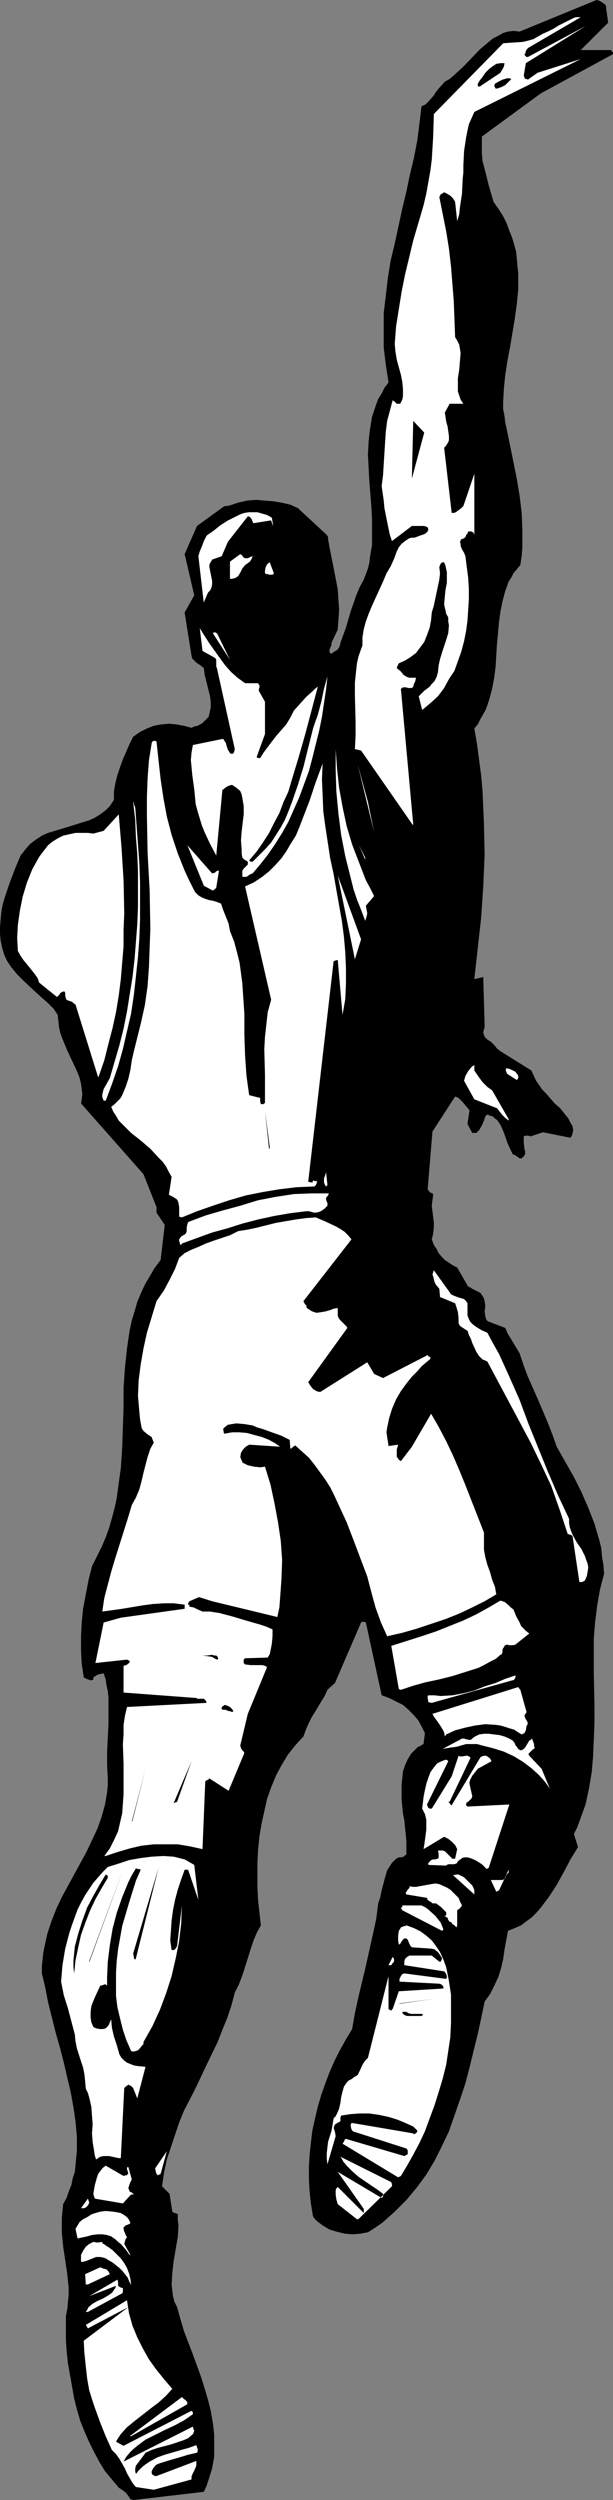 <?xml version="1.0" encoding="UTF-8" standalone="no"?>
<svg
   version="1.0"
   width="38.183mm"
   height="155.668mm"
   id="svg60"
   sodipodi:docname="Player 13.wmf"
   xmlns:inkscape="http://www.inkscape.org/namespaces/inkscape"
   xmlns:sodipodi="http://sodipodi.sourceforge.net/DTD/sodipodi-0.dtd"
   xmlns="http://www.w3.org/2000/svg"
   xmlns:svg="http://www.w3.org/2000/svg">
  <rect width="100%" height="100%" fill="#808080" stroke="none"/>
  <sodipodi:namedview
     id="namedview60"
     pagecolor="#ffffff"
     bordercolor="#000000"
     borderopacity="0.25"
     inkscape:showpageshadow="2"
     inkscape:pageopacity="0.0"
     inkscape:pagecheckerboard="0"
     inkscape:deskcolor="#d1d1d1"
     inkscape:document-units="mm" />
  <defs
     id="defs1">
    <pattern
       id="WMFhbasepattern"
       patternUnits="userSpaceOnUse"
       width="6"
       height="6"
       x="0"
       y="0" />
  </defs>
  <path
     style="fill:#000000;fill-opacity:1;fill-rule:evenodd;stroke:none"
     d="m 31.351,588.353 16.645,-1.939 0.646,-1.454 0.485,-1.454 0.808,-2.585 0.485,-2.747 v -2.747 -2.585 l -0.323,-2.747 -0.485,-2.747 -0.646,-2.585 -0.808,-2.747 -0.808,-2.585 -1.939,-5.333 -2.101,-5.494 -0.808,-2.747 -0.808,-2.909 -0.646,-1.293 -0.323,-1.293 -0.162,-1.293 -0.162,-1.454 0.162,-2.747 0.323,-2.747 0.485,-2.909 0.485,-2.747 0.162,-2.747 -0.162,-1.293 v -1.454 h -0.323 l -0.162,-0.162 v 0 h -0.323 l -0.485,-0.323 -0.646,-4.201 -1.778,-1.778 0.485,-3.232 0.646,-3.07 0.97,-2.909 0.97,-2.909 0.97,-2.909 1.131,-2.747 2.747,-5.333 2.586,-5.494 2.586,-5.332 1.131,-2.909 1.131,-2.747 0.97,-2.909 0.808,-3.07 0.97,-1.939 0.808,-2.101 1.293,-4.04 0.646,-2.101 0.646,-1.939 0.808,-1.939 0.97,-1.778 -0.323,-2.909 -0.323,-2.909 -0.162,-3.07 v -2.909 -3.07 l 0.162,-3.07 0.323,-3.07 0.485,-2.909 0.646,-2.909 0.646,-2.909 0.97,-2.747 1.131,-2.747 1.293,-2.424 1.454,-2.424 1.778,-2.262 1.939,-2.101 0.646,-1.778 0.646,-1.454 0.646,-1.293 0.808,-1.293 1.454,-2.424 0.808,-1.293 0.646,-1.454 1.778,-1.616 6.141,-14.22 0.162,-0.162 h 0.323 0.323 l 0.323,0.162 3.717,17.129 1.778,0.646 1.616,0.808 1.616,0.808 1.293,1.131 1.131,1.131 1.131,1.293 0.808,1.454 0.808,1.616 -0.323,2.585 -0.323,0.162 -0.485,0.323 -0.485,0.162 -0.485,0.485 -1.131,1.131 -0.808,1.293 -0.646,1.454 -0.485,1.454 -0.162,1.616 -0.162,1.454 v 1.778 1.616 l 0.323,3.393 0.323,1.616 0.162,1.616 0.323,3.232 v 1.778 1.454 l -0.323,0.162 -0.323,0.323 -0.485,0.162 H 93.893 l -0.646,0.323 -0.485,0.485 -0.485,0.485 -0.323,0.485 -0.808,1.293 -0.485,1.616 -0.808,3.07 -0.323,1.616 -0.485,1.454 -0.485,3.717 -0.808,3.717 -1.616,7.272 -1.778,7.433 -0.808,3.717 -0.646,3.717 -1.454,2.424 -1.454,2.585 -1.293,2.585 -1.131,2.585 -0.97,2.585 -0.97,2.747 -0.808,2.747 -0.646,2.747 -0.646,2.909 -0.323,2.747 -0.323,2.909 -0.162,2.909 v 2.909 l 0.162,2.909 0.323,2.909 0.485,2.909 0.485,0.646 0.485,0.485 1.293,0.97 1.616,0.97 1.616,0.485 1.939,0.485 1.939,0.162 1.778,-0.162 1.778,-0.323 1.778,-1.131 1.616,-1.131 1.454,-1.293 1.454,-1.293 2.747,-2.747 2.424,-2.909 2.262,-3.07 1.939,-3.232 1.778,-3.555 1.616,-3.393 1.293,-3.717 1.293,-3.717 1.293,-3.878 0.97,-3.717 1.939,-7.918 0.808,-3.717 0.808,-3.878 1.293,-1.778 0.97,-1.939 0.97,-2.101 0.646,-2.101 0.485,-2.101 0.323,-2.262 0.808,-4.363 1.616,-0.646 1.454,-0.646 1.293,-0.97 1.293,-0.97 1.131,-1.131 0.97,-1.131 1.939,-2.585 1.778,-2.747 1.616,-2.909 1.616,-3.07 1.778,-2.909 -0.97,-3.07 0.808,-1.616 0.646,-1.778 0.646,-1.778 0.646,-1.778 0.808,-3.717 0.646,-3.878 0.323,-3.717 0.162,-3.878 0.162,-4.04 v -3.878 l -0.162,-8.08 v -3.878 -4.04 l 0.323,-3.878 0.485,-3.878 0.646,-3.717 0.97,-3.717 -0.162,-2.101 -0.323,-1.939 -0.162,-1.939 -0.485,-1.939 -1.131,-3.878 -1.454,-3.717 -1.616,-3.717 -1.778,-3.555 -4.04,-7.11 -0.97,-2.747 -1.131,-2.909 -2.262,-5.333 -2.424,-5.494 -0.97,-2.585 -0.97,-2.909 -0.97,-1.616 -0.97,-1.616 -0.808,-1.293 -0.646,-1.454 -4.202,-1.616 -0.323,-0.485 -0.162,-0.646 -0.162,-1.131 0.162,-1.293 -0.162,-1.131 -0.162,-0.646 -0.162,-0.323 -0.646,-0.97 -0.97,-0.485 -0.97,-0.485 -0.485,-0.323 -0.323,-0.162 -0.323,-0.162 v -0.162 l -2.424,-4.201 -0.97,-0.485 -0.97,-0.646 -0.97,-0.646 -0.646,-0.646 -0.808,-0.97 -0.485,-0.97 -0.646,-0.97 -0.485,-1.293 0.323,-1.293 0.162,-1.454 v -1.293 l -0.162,-1.293 -0.323,-2.585 0.162,-1.293 0.162,-1.293 -0.162,-0.323 -0.485,-0.162 -0.323,-0.323 -0.323,-0.485 1.131,-13.574 5.333,-8.241 0.485,0.162 0.485,0.323 0.808,0.808 0.808,0.97 0.808,0.97 -0.485,3.232 1.131,2.101 h 0.485 0.485 l 0.323,-0.323 0.323,-0.323 0.646,-1.131 0.485,-1.131 0.162,-0.485 0.162,-0.485 0.162,-0.162 0.323,-0.323 0.646,0.323 0.646,0.162 0.485,0.485 0.485,0.323 0.808,1.131 0.646,1.454 0.485,1.293 0.485,1.454 0.646,1.454 0.646,1.293 0.323,0.162 h 0.162 l 1.131,0.808 h 0.485 l 0.485,-0.485 0.323,-0.485 v -0.646 l -0.162,-0.646 -0.162,-1.454 v -0.808 -0.646 l 0.323,-0.162 h 0.808 l 0.485,0.162 2.909,-0.97 6.464,1.293 0.323,-0.485 0.162,-0.485 0.162,-0.808 -0.162,-0.97 -0.485,-0.808 -0.485,-0.97 -0.646,-0.808 -1.293,-1.616 -1.293,-1.131 -0.97,-1.131 -0.97,-1.131 -0.97,-0.97 -1.454,-2.101 -1.131,-2.424 -7.272,-4.525 -0.808,-0.646 -0.646,-0.808 -0.808,-0.808 -0.323,-0.162 -0.485,-0.323 -0.646,-0.646 -0.162,-0.485 -0.162,-0.485 0.162,-0.808 0.162,-0.485 v -0.485 l -0.323,-11.311 -2.101,0.485 0.808,-7.272 0.808,-7.272 0.485,-7.272 0.323,-7.433 -0.162,-7.433 -0.323,-7.433 -0.323,-3.717 -0.97,-7.433 -0.646,-3.717 0.808,-0.97 0.646,-1.293 0.646,-1.131 0.646,-1.131 0.808,-2.424 0.646,-2.424 0.485,-2.585 0.323,-2.585 0.323,-5.333 0.485,-5.171 0.323,-2.424 0.485,-2.424 0.646,-2.424 0.808,-2.262 0.646,-0.97 0.485,-0.97 0.808,-0.97 0.808,-0.97 0.323,-2.101 0.162,-2.101 v -4.04 l -0.162,-4.04 -0.485,-4.04 -0.646,-3.878 -0.808,-4.04 -1.616,-7.918 -0.323,-1.454 -0.162,-1.454 -0.323,-1.616 v -1.616 l 0.162,-3.07 0.323,-3.232 0.485,-3.232 0.646,-3.393 1.131,-6.787 0.485,-3.555 0.323,-3.393 v -3.555 l -0.323,-3.393 -0.162,-1.778 -0.485,-1.778 -0.485,-1.616 -0.646,-1.616 -0.646,-1.778 -0.808,-1.616 -1.131,-1.778 -1.131,-1.616 -1.131,-3.878 -0.97,-3.878 -0.485,-1.778 -0.162,-1.939 v -1.939 -1.939 l 13.898,-10.18 16.969,-9.211 v -0.323 -0.162 h -0.162 l -0.162,-0.323 -0.162,-0.162 h -7.111 L 143.182,5.333 142.698,1.939 V 1.616 L 142.536,1.131 141.89,0.646 141.082,0.162 140.435,0 122.335,7.433 l -1.454,-0.162 -1.293,0.162 -1.131,0.323 -1.131,0.646 -1.293,0.646 -0.97,0.808 -2.101,1.778 -3.879,4.04 -2.101,1.939 -1.131,0.97 -1.131,0.646 -1.454,1.616 -0.646,0.808 -0.485,0.808 -1.293,1.454 -0.646,0.646 -0.97,0.485 -0.485,4.04 -0.485,3.878 -0.808,4.201 -0.97,4.04 -0.808,3.878 -0.97,4.04 -1.778,8.241 -0.97,4.04 -0.646,4.04 -0.485,4.201 -0.485,4.04 v 4.04 4.04 l 0.485,4.04 0.646,4.201 -0.97,1.293 -0.646,1.293 -0.808,1.293 -0.485,1.293 -0.485,1.454 -0.485,1.454 -0.485,2.909 -0.323,2.909 -0.162,3.07 0.162,3.07 0.162,3.07 0.485,6.14 0.162,3.07 v 3.07 2.909 l -0.485,2.747 -0.162,1.454 -0.323,1.293 -0.485,1.293 -0.485,1.293 -0.97,1.778 -0.808,1.939 -1.293,3.717 -1.131,3.878 -1.293,3.555 -0.162,0.808 -0.485,0.808 -0.808,0.485 -0.646,0.485 -0.323,-0.162 -0.162,-0.162 v -0.323 -0.323 l 0.162,-0.323 0.162,-0.485 0.162,-0.323 v -0.485 l 1.454,-3.07 0.162,-2.262 0.162,-2.424 -0.162,-2.424 -0.162,-2.424 -0.97,-5.009 -0.97,-4.848 -0.162,-0.97 -0.162,-0.808 v -0.646 l -0.323,-0.485 -6.787,-6.302 -1.778,-0.808 -2.101,-0.485 -1.939,-0.323 -2.101,-0.162 -1.939,-0.162 -2.101,0.162 -2.101,0.485 -1.939,0.646 -0.808,0.162 h -0.485 l -6.464,4.686 -2.909,6.625 2.262,9.695 -2.262,4.04 1.616,10.18 0.162,0.646 0.323,0.323 0.646,0.646 0.97,0.646 0.808,0.646 0.162,1.454 0.323,1.293 0.323,1.293 0.323,1.293 0.323,1.293 0.162,1.293 v 1.454 l -0.162,0.646 -0.162,0.808 -0.162,0.646 -0.485,0.485 -0.485,0.485 -0.485,0.485 -1.131,0.646 -0.808,0.162 -0.646,0.323 -1.778,-0.485 -1.778,-0.323 -1.778,-0.162 -1.778,0.162 -1.778,0.323 -1.616,0.646 -1.616,0.808 -1.616,1.131 -0.808,1.616 -1.616,3.717 -0.646,1.778 -0.646,1.939 -0.485,1.939 -0.323,1.939 v 1.939 l -0.97,1.454 -0.97,0.97 -1.293,0.97 -1.293,0.808 -1.454,0.646 -1.616,0.485 -3.071,0.97 -3.232,0.97 -1.616,0.485 -1.454,0.646 -1.454,0.97 -1.293,0.97 -1.131,1.293 -1.131,1.454 -1.293,3.07 -1.293,3.393 -1.131,3.393 -0.485,1.616 -0.323,1.778 -0.162,1.778 L 0,218.148 v 1.616 l 0.162,1.616 0.323,1.616 0.485,1.616 0.646,1.454 0.97,1.454 1.454,1.778 1.454,1.454 2.909,2.747 2.909,2.585 1.293,1.293 0.97,1.454 0.162,1.454 0.162,1.454 0.323,1.454 0.485,1.293 1.131,2.747 1.293,2.747 1.131,2.424 0.485,1.293 0.323,1.293 0.162,1.293 0.162,1.131 -0.162,1.293 -0.162,1.131 v -0.162 l 14.706,16.644 3.071,7.756 v 1.293 l 1.939,2.909 -0.97,8.241 -1.454,1.939 -1.131,1.939 -1.131,1.939 -0.97,2.101 -0.808,1.939 -0.646,2.262 -0.646,2.101 -0.485,2.262 -0.323,2.101 -0.323,2.262 -0.485,4.525 -0.323,4.686 v 4.686 l -0.323,9.372 -0.323,4.848 -0.646,4.686 -0.323,2.424 -0.485,2.262 -0.646,2.424 -0.646,2.262 -0.808,2.262 -0.97,2.262 -1.131,2.262 -1.131,2.262 -0.808,3.232 -0.646,3.393 -0.646,3.393 -0.323,3.232 -0.162,3.232 v 3.393 l 0.162,3.07 0.485,3.232 0.323,0.162 0.323,0.162 0.808,0.323 h 0.485 l 0.323,-0.162 v -0.485 l 0.162,-0.162 0.323,-0.162 0.485,-0.323 0.646,-0.162 0.808,-0.162 0.485,1.454 0.162,1.293 0.323,1.454 0.162,1.454 v 3.07 3.232 l -0.323,6.464 v 3.232 l 0.162,3.07 v 1.616 l -0.162,1.616 -0.485,2.909 -0.808,2.909 -0.97,2.747 -1.293,2.747 -1.293,2.747 -2.909,5.332 -2.909,5.333 -1.293,2.747 -1.131,2.909 -0.97,2.909 -0.646,2.909 -0.323,1.616 -0.162,1.616 -0.162,1.454 v 1.778 l 0.808,3.393 0.646,3.393 1.778,7.11 0.97,3.393 0.97,3.717 0.808,3.555 0.808,3.393 0.646,3.555 0.485,3.393 0.323,3.555 v 3.232 l -0.323,3.393 -0.162,1.616 -0.485,1.454 -0.323,1.616 -0.646,1.616 -0.485,1.454 -0.808,1.454 -0.162,1.616 -0.162,1.778 v 1.616 1.616 l 0.323,3.393 0.485,3.232 0.485,3.232 0.323,3.232 v 1.616 l -0.162,1.616 -0.162,1.778 -0.323,1.616 v 2.747 2.747 l 0.162,2.747 0.323,2.909 0.485,2.747 0.485,2.747 0.485,2.747 0.646,2.585 0.808,2.747 0.97,2.424 1.131,2.585 1.131,2.262 1.293,2.424 1.293,2.101 1.616,1.939 1.616,1.939 0.97,0.646 0.646,0.485 0.646,0.808 0.485,0.808 h 0.323 z"
     id="path1" />
  <path
     style="fill:#ffffff;fill-opacity:1;fill-rule:evenodd;stroke:none"
     d="m 36.2,585.929 8.888,-2.424 v -0.646 l 0.162,-0.485 0.485,-0.97 0.485,-1.131 v -0.485 -0.646 l -9.373,3.555 H 36.361 l -0.162,-0.162 -0.323,-0.162 -0.162,-0.323 v -0.485 l 0.162,-0.323 0.162,-0.323 0.646,-0.808 0.323,-0.162 0.323,-0.162 2.586,-0.808 2.262,-0.646 2.101,-0.646 2.101,-0.485 0.162,-0.323 v -0.485 l -0.162,-0.485 -0.162,-0.485 -1.778,0.646 -1.778,0.485 -3.879,1.131 -1.778,0.646 -1.778,0.97 -0.97,0.646 -0.808,0.646 -0.808,0.808 -0.646,0.808 -0.162,-0.646 v -0.646 l 0.162,-0.646 0.485,-0.646 0.485,-0.646 0.485,-0.646 0.485,-0.646 0.323,-0.485 1.454,-0.646 1.454,-0.485 3.071,-0.808 1.454,-0.485 1.454,-0.485 1.131,-0.485 1.131,-0.97 0.162,-0.323 0.162,-0.485 -0.162,-0.323 -0.162,-0.646 -16.322,8.241 0.646,-1.131 0.808,-0.97 0.808,-0.808 0.97,-0.808 1.939,-1.454 2.262,-1.131 2.262,-1.131 2.424,-1.131 2.101,-1.131 2.101,-1.454 v -0.485 l -0.162,-0.162 -0.162,-0.162 -15.999,8.241 -1.778,-0.97 0.485,-0.808 0.646,-0.97 1.454,-1.616 1.778,-1.454 3.717,-2.909 1.939,-1.454 1.778,-1.616 1.454,-1.616 -1.939,-2.262 -1.939,-2.424 -1.616,-2.262 -1.454,-2.585 -1.293,-2.585 -1.131,-2.747 -0.808,-2.909 -0.485,-3.07 -9.696,5.817 0.323,0.485 0.162,0.323 9.535,-5.009 -10.504,7.918 0.162,2.909 0.323,3.07 0.323,2.909 0.485,2.747 0.646,2.101 0.646,1.939 0.646,1.778 0.646,1.778 1.293,3.232 1.454,3.232 0.97,0.97 0.808,1.131 1.293,2.262 0.485,1.131 0.646,1.131 0.646,1.131 0.808,0.97 z"
     id="path2" />
  <path
     style="fill:#ffffff;fill-opacity:1;fill-rule:evenodd;stroke:none"
     d="m 30.867,573.325 13.09,-7.433 0.162,-0.162 v -0.323 l -0.323,-0.485 -0.646,-0.485 -0.323,-0.323 -12.282,9.211 z"
     id="path3" />
  <path
     style="fill:#ffffff;fill-opacity:1;fill-rule:evenodd;stroke:none"
     d="m 20.685,544.077 7.757,-4.201 0.323,-0.162 0.162,-0.323 v -0.485 -0.485 H 28.766 28.604 28.443 v -0.162 h -0.162 l -0.323,-0.162 -0.162,-0.323 v -0.808 l -0.162,-0.485 -6.626,3.878 6.303,-2.424 -0.162,0.485 -0.323,0.485 -0.323,0.485 -0.323,0.323 -0.97,0.646 -1.131,0.646 -1.131,0.485 -1.131,0.646 -0.97,0.808 -0.323,0.646 -0.323,0.485 z"
     id="path4" />
  <path
     style="fill:#ffffff;fill-opacity:1;fill-rule:evenodd;stroke:none"
     d="m 30.867,537.775 -0.162,-1.454 -0.323,-1.293 -0.485,-1.293 -0.646,-1.131 -0.808,-1.131 -0.97,-0.97 -0.97,-0.97 -1.131,-0.808 -0.323,-0.162 -0.162,-0.162 -0.485,-0.323 -0.323,-0.162 V 527.595 l -1.131,0.162 -0.97,-0.162 -0.97,0.485 -0.808,0.646 -0.646,0.97 -0.485,0.97 v 1.616 h 0.485 l 0.646,-0.162 0.808,-0.323 1.616,-0.646 h 0.97 l 0.808,0.162 0.485,0.162 0.485,0.323 1.131,0.646 0.808,0.646 0.808,0.646 0.808,0.808 0.485,0.646 0.646,0.808 0.323,0.808 z"
     id="path5" />
  <path
     style="fill:#ffffff;fill-opacity:1;fill-rule:evenodd;stroke:none"
     d="m 20.685,537.614 5.171,-2.424 -0.162,-0.323 -0.162,-0.323 -0.485,-0.485 -0.646,-0.162 -0.808,-0.323 -3.555,1.616 0.162,2.424 z"
     id="path6" />
  <path
     style="fill:#ffffff;fill-opacity:1;fill-rule:evenodd;stroke:none"
     d="m 30.705,530.665 -1.454,-2.585 0.162,-0.646 0.162,-0.485 0.323,-0.485 -0.323,-0.485 -0.162,-0.485 -0.162,-0.323 -0.162,-0.646 v -0.323 l 0.485,-0.485 0.485,-0.162 0.646,-0.323 -0.323,-0.808 -0.485,-0.646 -0.646,-0.485 -0.808,-0.485 -0.808,-0.162 -0.97,-0.162 -1.778,-0.162 -1.293,0.162 -1.131,0.323 -0.97,0.323 -0.97,0.646 -0.97,0.485 -0.808,0.646 -0.485,0.808 -0.485,0.808 0.485,2.262 2.262,-0.485 1.131,-0.323 1.293,-0.162 h 1.131 l 1.131,0.162 0.97,0.323 1.131,0.808 0.485,0.485 0.646,0.485 1.131,1.293 0.485,0.646 0.323,0.485 0.162,0.162 z"
     id="path7" />
  <path
     style="fill:#ffffff;fill-opacity:1;fill-rule:evenodd;stroke:none"
     d="m 84.358,522.262 7.919,-7.756 v -0.485 l -0.162,-0.485 -11.959,-5.979 0.323,0.485 0.323,0.646 0.97,1.131 1.131,1.131 1.454,1.293 3.071,2.101 1.454,0.97 1.293,0.97 v 0.646 l -0.162,0.162 -0.162,0.162 -10.343,-6.14 6.141,8.726 v 0.97 l -6.141,-6.14 -0.323,0.323 -0.162,0.485 v 0.97 l 0.162,1.131 0.323,1.131 4.525,3.555 z"
     id="path8" />
  <path
     style="fill:#ffffff;fill-opacity:1;fill-rule:evenodd;stroke:none"
     d="m 19.393,519.677 h 0.323 l 0.485,-0.162 0.485,-0.485 0.162,-0.323 0.162,-0.323 -0.162,-0.485 -0.162,-0.485 -1.616,2.262 z"
     id="path9" />
  <path
     style="fill:#ffffff;fill-opacity:1;fill-rule:evenodd;stroke:none"
     d="m 28.927,518.546 1.939,-2.101 h 0.485 0.162 v 0 l -0.162,-0.162 -0.162,-0.162 -0.162,-0.162 -0.485,-0.162 -0.162,-0.485 -0.162,-0.323 0.162,-0.646 0.323,-0.808 0.323,-0.646 -0.808,-2.909 h -0.162 l -0.162,0.162 v 0.323 l 0.162,0.485 0.162,0.646 h -0.162 l -0.162,0.323 h -0.323 l -0.485,0.162 -4.202,-2.424 -0.646,0.485 -0.646,0.808 -0.485,0.646 -0.323,0.97 -0.485,1.778 -0.323,1.939 0.162,0.646 0.162,0.323 v 0.162 z"
     id="path10" />
  <path
     style="fill:#ffffff;fill-opacity:1;fill-rule:evenodd;stroke:none"
     d="m 94.378,512.082 1.454,-2.424 1.454,-2.585 1.454,-2.747 1.293,-2.747 1.131,-3.07 1.131,-3.07 0.97,-3.07 0.97,-3.232 0.808,-3.232 0.485,-3.232 0.485,-3.232 0.162,-3.393 v -3.232 -3.393 l -0.485,-3.232 -0.646,-3.232 -0.646,-1.778 -0.808,-1.778 -0.97,-1.454 -0.97,-1.293 -1.293,-1.131 -1.293,-0.97 -1.616,-0.808 -1.778,-0.646 -0.162,0.162 h -0.323 l -0.808,0.323 -0.162,0.323 -0.323,0.485 -0.162,1.131 v 1.131 l 0.162,0.97 0.323,-0.162 0.162,-0.323 0.323,-0.485 0.485,-0.485 h 0.323 l 0.323,0.162 0.162,0.162 0.323,0.808 0.323,0.646 0.323,0.323 4.687,0.323 0.646,0.162 0.808,0.646 0.485,0.646 0.485,0.808 -0.162,0.485 -0.162,0.323 h -0.323 l -1.778,-1.454 h -5.333 l -0.162,0.162 -0.323,0.162 -0.485,0.485 -0.162,0.646 v 0.808 l 9.373,1.454 0.162,0.162 0.323,0.485 0.162,0.485 v 0.323 l -0.162,0.323 -9.858,-1.293 -0.485,0.162 -0.323,0.485 -0.323,0.646 v 0.646 l 9.373,0.485 0.485,0.162 0.323,0.323 0.162,0.323 v 0.323 l -10.504,0.646 -1.454,4.201 h -0.162 v 0.162 l -0.162,0.162 h -0.162 l -0.162,-0.162 -0.323,-0.162 v -7.756 l -4.848,19.229 -0.323,0.323 -0.323,0.323 -0.646,0.97 -0.485,1.131 -0.646,1.293 -0.808,0.485 -0.646,0.485 -0.646,0.323 -0.485,0.485 -0.323,0.485 -0.323,0.485 -0.323,1.131 -0.323,1.293 -0.162,1.293 -0.323,1.454 -0.485,1.131 -0.323,0.646 -0.485,0.485 -0.485,2.909 -0.808,2.585 -0.162,1.293 -0.162,1.454 v 1.293 l 0.162,1.293 1.939,-6.625 -0.162,-0.97 -0.162,-0.485 -0.162,-0.485 0.162,-0.485 0.162,-0.323 0.485,-0.323 0.646,-0.323 0.162,-0.162 v -0.808 l 0.162,-0.485 1.131,-0.162 0.97,-0.162 2.101,-0.162 h 2.424 l 2.262,0.323 2.262,0.485 2.101,0.646 1.939,0.808 1.778,0.808 0.323,0.323 0.323,0.323 0.162,0.162 0.162,0.162 v 0 0.162 l -0.323,0.485 -0.485,0.162 h -0.162 v -0.162 l -14.221,-2.424 h -0.323 l -0.162,0.323 v 0.162 0.323 l 0.162,0.646 0.323,0.485 12.605,4.04 0.162,0.162 0.162,0.323 v 0.485 0.323 l -0.162,0.162 -0.323,0.162 -0.323,0.162 -13.736,-4.04 -0.323,0.162 v 0.162 l -0.162,0.323 -0.323,0.485 13.09,7.918 z"
     id="path11" />
  <path
     style="fill:#ffffff;fill-opacity:1;fill-rule:evenodd;stroke:none"
     d="m 37.816,511.597 1.454,-5.333 -2.747,4.04 0.162,0.808 0.162,0.485 0.323,0.323 z"
     id="path12" />
  <path
     style="fill:#ffffff;fill-opacity:1;fill-rule:evenodd;stroke:none"
     d="m 23.11,507.881 0.485,-0.323 0.808,-0.162 h 0.646 0.646 l 1.454,0.323 0.808,0.162 h 0.485 l 0.808,-16.482 0.162,-0.162 0.162,-0.162 0.646,-0.485 0.323,0.162 0.323,0.162 0.162,0.162 0.323,0.323 0.97,2.424 1.939,-7.433 -1.778,-0.162 -0.97,-0.162 -0.808,-0.323 -0.808,-0.323 -0.646,-0.485 -0.646,-0.646 -0.485,-0.808 -0.646,-2.262 -0.646,-1.939 -0.485,-2.101 -0.162,-1.939 -0.323,0.646 -0.162,0.485 -0.323,0.485 -0.485,0.485 -0.646,0.162 h -0.808 l -0.808,-0.162 -0.646,-0.323 -0.485,-1.131 -0.162,-1.131 v -1.293 l 0.162,-1.293 0.485,-1.293 0.485,-1.131 1.131,-2.424 0.646,-0.162 0.323,-0.162 h 0.323 l 0.162,0.162 0.162,0.162 v 0.485 0.646 0.485 -3.555 l 0.162,-3.717 0.485,-3.878 0.646,-3.878 0.97,-3.717 1.293,-3.717 1.454,-3.555 0.808,-1.616 0.97,-1.616 0.485,0.162 h 0.323 l 0.323,0.162 -1.131,2.585 -0.808,2.585 -0.808,2.585 -0.808,2.747 -0.808,2.747 -0.485,2.747 -0.485,2.747 -0.323,2.747 -0.162,2.747 v 2.747 2.747 l 0.323,2.585 0.646,2.747 0.646,2.585 0.808,2.424 1.131,2.585 0.485,0.162 0.646,-0.162 0.485,-0.162 0.323,-0.323 0.646,-0.808 0.323,-0.323 v -0.485 l 2.101,-3.717 1.778,-3.878 1.454,-3.878 1.293,-4.04 0.97,-4.201 0.808,-4.04 0.485,-4.201 0.162,-4.201 -1.131,9.534 -0.162,0.323 -0.323,0.485 -0.323,0.162 h -0.485 l -0.323,-2.262 0.162,-2.262 0.162,-2.424 0.323,-2.424 0.485,-2.424 0.646,-2.424 0.808,-2.424 0.808,-2.262 h 0.162 0.162 0.485 l 2.424,7.11 -0.97,-8.241 -1.131,-0.646 -1.131,-0.646 -1.293,-0.323 -1.293,-0.323 -2.424,-0.162 -2.747,0.162 -2.586,0.323 -2.747,0.485 -2.424,0.808 -2.586,0.808 -1.131,1.131 -1.131,1.293 -1.131,1.293 -0.97,1.454 -0.97,1.454 -0.97,1.778 -0.808,1.616 -0.646,1.778 -0.646,1.778 -0.646,1.939 -0.97,3.717 -0.646,3.878 -0.323,3.878 0.646,3.232 0.97,3.07 0.808,3.07 0.808,3.07 0.162,1.616 0.323,1.616 0.97,3.07 0.485,1.454 0.323,1.616 0.162,1.616 0.162,1.778 0.485,0.97 0.323,1.131 0.485,2.101 0.162,2.101 0.162,2.101 -0.162,2.101 0.162,2.101 0.323,1.939 0.162,1.131 0.323,0.97 z"
     id="path13" />
  <path
     style="fill:#ffffff;fill-opacity:1;fill-rule:evenodd;stroke:none"
     d="m 40.401,484.935 2.101,-4.848 z"
     id="path14" />
  <path
     style="fill:#000000;fill-opacity:1;fill-rule:evenodd;stroke:none"
     d="m 96.317,474.432 h 2.909 l 0.162,-0.162 h 0.162 v -0.162 l -0.162,-0.162 h -0.97 -1.616 l -0.646,-0.162 -0.485,-0.323 h -0.97 l 0.162,0.485 0.485,0.323 0.485,0.162 z"
     id="path15" />
  <path
     style="fill:#000000;fill-opacity:1;fill-rule:evenodd;stroke:none"
     d="m 94.378,471.523 7.757,-1.131 -8.403,1.131 z"
     id="path16" />
  <path
     style="fill:#000000;fill-opacity:1;fill-rule:evenodd;stroke:none"
     d="m 17.453,464.413 0.323,-3.07 0.646,-3.07 0.646,-2.909 0.97,-2.747 1.131,-2.909 1.293,-2.747 1.454,-2.585 1.454,-2.424 v -0.485 l -0.162,-0.162 -0.323,-0.162 -1.454,2.424 -1.454,2.585 -1.454,2.747 -1.131,3.07 -0.97,3.07 -0.808,3.07 -0.162,1.616 -0.162,1.616 v 1.616 z"
     id="path17" />
  <path
     style="fill:#000000;fill-opacity:1;fill-rule:evenodd;stroke:none"
     d="m 36.2,461.989 5.495,-22.461 z"
     id="path18" />
  <path
     style="fill:#ffffff;fill-opacity:1;fill-rule:evenodd;stroke:none"
     d="m 92.115,462.474 0.323,-0.485 0.323,-0.323 v -0.323 -0.323 l -0.323,-0.485 -0.97,1.939 z"
     id="path19" />
  <path
     style="fill:#000000;fill-opacity:1;fill-rule:evenodd;stroke:none"
     d="m 21.009,461.504 8.08,-21.815 -8.08,22.138 z"
     id="path20" />
  <path
     style="fill:#000000;fill-opacity:1;fill-rule:evenodd;stroke:none"
     d="m 31.998,460.858 5.333,-21.33 -5.979,20.199 0.162,0.808 v 0.323 l 0.323,0.323 z"
     id="path21" />
  <path
     style="fill:#ffffff;fill-opacity:1;fill-rule:evenodd;stroke:none"
     d="m 104.074,454.394 0.323,-0.323 -0.323,-0.808 -0.323,-0.808 -0.646,-0.808 -0.646,-0.808 -1.616,-1.454 -0.646,-0.485 -0.97,-0.485 H 97.933 96.802 95.67 94.701 v 0.323 0.162 h -0.323 v 0 0.162 l 0.162,0.162 0.162,0.323 z"
     id="path22" />
  <path
     style="fill:#ffffff;fill-opacity:1;fill-rule:evenodd;stroke:none"
     d="m 107.629,453.101 v -3.555 l 0.485,-0.323 0.323,-0.323 0.323,-0.485 -0.485,-0.97 -0.323,-0.808 -0.646,-0.646 -0.646,-0.646 -0.646,-0.646 -0.808,-0.485 -1.778,-0.808 -0.97,-0.162 -0.97,0.162 -1.778,0.323 -1.778,0.323 h -0.646 l -0.97,-0.162 0.162,0.162 -0.162,0.323 -0.323,0.323 -0.323,0.485 -0.162,0.323 0.162,0.323 4.848,0.808 0.162,0.485 0.485,0.323 0.485,0.323 0.162,0.162 h 0.323 0.485 l 0.485,0.323 0.646,0.485 0.646,0.646 0.646,0.646 v 0.646 l -0.162,0.162 -0.323,0.162 h 0.323 l 0.162,0.162 0.323,0.162 0.162,0.485 0.323,0.485 h 0.323 l 0.323,0.485 0.485,0.323 0.485,0.485 z"
     id="path23" />
  <path
     style="fill:#ffffff;fill-opacity:1;fill-rule:evenodd;stroke:none"
     d="m 111.669,445.507 v -0.646 l -0.162,-0.485 -0.323,-0.646 -0.97,-0.97 -0.97,-0.97 -1.293,-0.646 h -0.485 l -0.808,0.162 5.01,4.525 z"
     id="path24" />
  <path
     style="fill:#ffffff;fill-opacity:1;fill-rule:evenodd;stroke:none"
     d="m 117.487,444.86 2.262,-4.848 v 0.646 l -0.323,0.323 -0.323,0.485 -0.162,0.485 -0.323,0.323 -0.323,0.162 h -0.808 -0.485 -0.485 -0.97 l 1.293,2.747 z"
     id="path25" />
  <path
     style="fill:#ffffff;fill-opacity:1;fill-rule:evenodd;stroke:none"
     d="m 115.063,439.528 4.848,-14.866 -9.858,0.485 -0.323,-0.323 v -0.323 l 0.162,-0.323 0.323,-0.162 0.485,-0.485 0.323,-0.323 0.162,-0.485 -0.646,-2.909 v -0.485 l 0.162,-0.485 0.485,-0.97 1.293,-1.616 3.232,-1.778 -0.162,-0.323 -0.162,-0.323 -0.646,-0.485 -0.323,-0.162 h -0.485 l -0.485,0.162 -0.323,0.162 -6.787,11.311 v 0 h -0.162 l -0.323,-0.485 -0.323,-0.323 h 0.162 0.162 l 4.848,-10.18 v -0.323 l -0.323,-0.162 -0.323,-0.162 h -0.323 l -0.97,0.162 h -0.485 l -0.323,-0.162 -1.616,4.848 -4.687,7.595 h -0.485 l -0.323,-0.162 -0.162,-0.323 -0.162,-0.485 5.01,-10.18 -0.323,-0.323 h -0.162 -0.323 l -0.323,0.162 -0.808,0.323 -0.646,0.323 -0.808,0.97 -0.808,1.131 -0.485,1.293 -0.485,1.454 -0.323,1.454 -0.323,1.616 -0.162,1.454 -0.162,1.293 0.646,1.293 0.323,1.293 v 1.131 1.293 l -0.323,2.424 -0.162,1.131 -0.162,0.97 4.848,-2.909 0.97,0.485 0.808,0.646 0.808,0.808 0.485,0.97 -0.485,2.262 h -0.485 -0.162 l -0.485,-0.485 -0.485,-0.485 -0.485,-0.485 -0.323,-0.323 -0.485,-0.162 h -0.646 -0.485 l 0.162,0.646 v 0.97 l -0.162,0.323 h -0.162 l -0.485,0.162 h -0.646 l -0.485,0.323 -0.162,0.162 v 0.162 h -0.162 l -0.162,0.162 v 0.162 0.323 l 4.202,0.162 0.162,-0.162 0.323,-0.162 h 0.646 0.646 l 0.646,-0.162 0.323,-0.485 0.323,-0.323 0.485,-0.323 0.162,-0.162 0.485,-0.162 h 0.808 l 0.646,0.162 0.808,0.323 0.646,0.323 1.293,0.808 1.131,1.131 z"
     id="path26" />
  <path
     style="fill:#ffffff;fill-opacity:1;fill-rule:evenodd;stroke:none"
     d="m 24.887,436.781 2.909,-0.97 2.747,-0.808 2.747,-0.646 2.909,-0.323 h 2.909 2.747 l 2.909,0.485 2.909,0.646 0.646,-15.836 0.162,-0.323 h 0.162 l 0.323,-0.162 0.323,-0.323 4.525,2.909 3.717,-8.888 -0.162,-0.323 -0.323,-0.323 -0.323,-0.485 -0.162,-0.646 1.778,-7.433 4.525,-10.988 -0.485,-0.323 -0.646,-0.162 h -1.293 -1.454 l -1.293,-0.162 -0.323,-0.323 v -0.485 -0.323 l 0.323,-0.323 5.333,-0.162 0.485,-0.808 0.162,-0.808 0.323,-1.616 0.162,-1.778 v -1.616 l -1.454,-0.646 -1.454,-0.485 -3.394,-0.97 -3.232,-0.97 -3.071,-0.808 -1.131,-0.162 -0.97,-0.162 H 47.674 l -1.454,-0.646 -0.646,-0.323 -0.97,-0.162 v -0.323 l -0.162,-0.162 h -0.162 v -0.162 -0.162 l 0.323,-0.485 2.262,-0.97 3.071,0.97 15.353,3.717 0.485,-2.262 0.162,-2.101 0.323,-4.525 0.162,-4.525 -0.323,-4.525 -0.646,-4.363 -0.808,-4.363 -0.97,-4.525 -1.293,-4.201 -1.131,0.162 -1.454,-0.162 -1.454,-0.323 -1.293,-0.646 v -0.162 l -0.162,-0.323 -0.323,-0.808 0.162,-0.97 0.485,-0.808 0.646,-0.646 0.808,-0.485 7.272,0.485 -1.131,-0.808 -1.454,-0.808 -1.616,-0.646 -1.778,-0.485 -1.778,-0.485 -1.778,-0.162 h -1.778 l -1.778,0.323 -0.162,-0.162 v -0.162 l -0.162,-0.808 0.485,-0.485 0.646,-0.485 0.97,-0.162 0.97,-0.162 1.939,0.162 1.939,0.323 1.131,0.485 1.131,0.323 2.262,0.808 2.262,0.808 0.97,0.485 0.97,0.485 0.162,2.101 0.323,-0.162 0.162,-0.162 0.646,-0.485 1.616,1.454 1.616,1.454 1.293,1.616 1.293,1.778 1.293,1.778 1.131,1.778 0.97,1.939 0.97,2.101 1.939,4.201 1.616,4.201 3.232,8.564 0.97,3.717 0.97,3.555 1.293,3.555 1.454,3.232 3.555,-0.808 3.394,-0.97 3.394,-1.131 3.394,-1.131 3.232,-1.293 3.071,-1.454 2.909,-1.454 2.747,-1.616 -0.323,-1.778 -0.646,-1.616 -0.485,-1.778 -0.646,-1.778 -0.485,-1.778 -0.323,-1.778 v -1.939 -2.101 l -1.454,-3.717 -2.909,-7.433 -1.454,-3.555 -1.454,-3.393 -1.616,-3.393 -1.778,-3.393 -1.778,-3.07 -4.525,7.756 -2.586,3.393 -0.485,-0.323 -0.162,-0.323 -0.323,-0.323 v -0.646 -1.131 l 0.323,-1.131 -2.262,0.323 -0.162,-1.131 -0.162,-0.97 -0.162,-1.131 0.162,-1.131 0.485,-2.262 0.646,-2.101 0.97,-2.262 1.131,-1.939 1.293,-1.778 1.293,-1.616 0.646,-0.646 0.646,-0.646 0.97,-1.131 2.101,-1.778 v -0.162 -0.162 l -0.485,-0.323 -0.162,-0.162 -0.162,-0.162 v 0 0.162 l -10.343,5.332 -2.101,-0.97 -1.616,-2.747 -10.989,6.948 h -0.485 l -0.485,-0.162 -0.808,-0.485 -0.646,-0.808 -0.485,-0.808 9.212,-12.766 -0.162,-0.323 -0.323,-0.323 -0.646,-0.646 -0.646,-0.646 -0.323,-0.485 -0.162,-0.485 v -1.778 l -0.97,0.162 -0.808,0.323 -1.131,0.323 -0.97,0.162 -1.131,0.162 -0.97,-0.323 -0.323,-0.162 -0.97,-0.646 -0.162,-0.646 -0.323,-0.323 -0.162,-0.323 -0.162,-0.323 v 0 l 11.312,-14.543 -0.808,-0.97 -0.808,-0.808 -0.97,-0.646 -1.131,-0.646 -2.424,-1.131 -1.131,-0.485 -1.131,-0.485 -2.262,0.162 -2.424,0.323 -4.687,0.808 -4.525,1.131 -2.262,0.485 -2.101,0.323 -1.939,0.97 -1.939,0.646 -1.939,0.646 -1.778,0.646 -1.778,0.808 -1.616,0.646 -1.616,0.808 -1.293,1.131 -0.97,2.585 -1.293,2.585 -1.293,2.424 -1.778,2.585 -1.131,3.717 -1.131,3.717 -0.808,3.717 -0.646,3.717 -0.485,3.717 -0.162,3.717 0.323,3.717 0.162,1.778 0.323,1.778 0.162,0.485 0.323,0.485 0.97,0.808 0.97,0.646 0.162,0.485 0.323,0.808 -0.808,1.454 -0.646,1.939 -0.97,3.717 -0.485,2.101 -0.485,1.778 -0.808,1.939 -0.97,1.778 -0.97,3.232 -0.97,3.07 -1.939,6.14 -0.97,3.232 -0.808,3.07 -0.808,3.07 -0.485,3.232 2.424,-0.323 2.262,-0.323 4.848,-0.808 2.424,-0.323 2.586,-0.162 h 2.262 l 2.586,0.323 v 0.97 l -15.029,2.101 -4.04,1.131 -1.939,9.534 7.434,-0.808 0.323,0.162 0.323,0.162 v 0.162 l -0.162,0.323 -0.646,0.485 -0.646,0.162 v 6.302 l 17.292,1.293 v 0.162 h 1.293 0.323 l 0.162,0.162 0.323,0.323 0.162,0.485 -18.746,0.97 -0.485,2.101 -0.323,2.101 v 2.262 l -0.162,2.262 0.162,4.686 v 4.686 2.424 l -0.162,2.262 -0.162,2.262 -0.485,2.101 -0.485,2.101 -0.97,2.101 -0.97,1.939 -1.293,1.778 z"
     id="path27" />
  <path
     style="fill:#000000;fill-opacity:1;fill-rule:evenodd;stroke:none"
     d="m 31.19,428.54 3.071,-12.281 -3.232,12.443 z"
     id="path28" />
  <path
     style="fill:#000000;fill-opacity:1;fill-rule:evenodd;stroke:none"
     d="m 41.694,424.015 3.394,-9.534 -4.202,9.857 z"
     id="path29" />
  <path
     style="fill:#ffffff;fill-opacity:1;fill-rule:evenodd;stroke:none"
     d="m 129.446,420.945 -1.939,-4.686 -2.909,-3.07 -0.162,-0.323 v -0.162 l 0.485,-0.485 0.485,-0.485 0.485,-0.323 -0.162,-0.485 v -0.485 l -0.485,-1.293 -0.323,0.323 -0.323,0.162 -0.485,0.808 -0.485,0.808 -0.323,0.323 -0.485,0.323 h -0.323 l -0.323,-0.162 -0.323,-0.323 -0.162,-0.323 -0.323,-0.323 -0.162,-0.485 -0.485,-0.646 -0.808,-0.485 -1.131,-0.485 -1.131,-0.323 -1.293,-0.162 -1.293,-0.162 h -1.131 l -1.131,0.162 -0.97,0.485 -0.485,0.323 -0.323,0.323 -0.323,0.162 h -0.162 l -0.808,-0.162 -0.485,-0.162 h -0.485 l -4.525,2.424 0.97,-0.162 0.97,-0.162 1.293,-0.162 1.131,-0.323 1.131,-0.323 h 1.293 1.293 l 1.131,0.323 1.293,0.323 1.293,0.323 2.586,0.808 2.424,1.131 2.101,1.293 1.939,1.454 1.778,1.616 1.454,1.616 z"
     id="path30" />
  <path
     style="fill:#ffffff;fill-opacity:1;fill-rule:evenodd;stroke:none"
     d="m 105.044,408.179 2.101,-0.97 2.424,-0.646 2.262,-0.485 2.424,-0.323 2.424,0.162 1.131,0.162 1.131,0.323 0.97,0.323 1.131,0.323 0.97,0.646 0.808,0.485 0.323,-0.162 0.323,-0.162 0.323,-0.646 0.162,-0.97 0.323,-0.646 -0.162,-0.485 -0.485,-0.808 -0.162,-0.646 0.162,-0.162 v -0.162 0 h 0.162 v -0.162 l 0.162,-0.162 v -0.162 l -1.454,-5.171 -0.162,-0.162 -0.323,-0.485 -20.201,6.302 0.323,0.646 0.485,0.646 0.808,1.131 0.808,1.293 0.323,0.646 0.162,0.97 z"
     id="path31" />
  <path
     style="fill:#000000;fill-opacity:1;fill-rule:evenodd;stroke:none"
     d="m 54.946,402.685 -0.323,-0.485 -0.485,-0.485 -0.646,-0.323 -0.646,-0.162 v 0 l -0.162,0.162 -0.485,0.323 v 0.323 0.162 l 0.162,0.162 h 0.485 0.162 l 0.485,0.162 0.323,0.162 h 0.323 l 0.323,0.162 h 0.323 z"
     id="path32" />
  <path
     style="fill:#ffffff;fill-opacity:1;fill-rule:evenodd;stroke:none"
     d="m 101.65,400.746 19.069,-5.332 h 0.162 l 0.323,-0.323 0.162,-0.485 v -0.323 l -2.424,0.808 -2.262,0.97 -2.586,0.808 -2.424,0.97 -2.586,0.646 -2.586,0.485 -2.747,0.162 -1.454,-0.162 h -1.454 l -0.162,0.162 v 0.485 l 0.162,0.97 z"
     id="path33" />
  <path
     style="fill:#ffffff;fill-opacity:1;fill-rule:evenodd;stroke:none"
     d="m 94.378,397.676 2.909,-0.97 2.909,-0.808 3.071,-0.646 3.232,-0.808 3.071,-0.97 3.071,-0.97 1.293,-0.646 1.454,-0.808 1.293,-0.646 1.131,-0.97 0.323,-0.162 0.162,-0.485 v -0.646 l 0.323,-0.485 0.162,-0.323 0.162,-0.162 0.485,-0.162 0.323,0.162 h 0.808 0.323 l 0.485,-0.162 3.232,-2.585 -0.808,-0.646 -0.485,-0.485 -0.646,-0.646 -0.323,-0.808 -0.808,-1.454 -0.646,-1.616 -0.646,-0.485 -0.646,-0.646 -0.808,-0.646 -0.485,-0.162 -0.485,-0.162 -2.747,1.616 -2.909,1.616 -3.071,1.454 -3.232,1.293 -3.232,1.293 -3.394,1.131 -7.111,2.262 1.778,10.18 z"
     id="path34" />
  <path
     style="fill:#000000;fill-opacity:1;fill-rule:evenodd;stroke:none"
     d="m 51.067,390.566 0.323,-0.162 -0.162,-0.485 -0.323,-0.323 h -0.485 l -0.485,-0.162 -1.131,0.162 H 47.674 l 2.262,0.323 0.485,0.323 z"
     id="path35" />
  <path
     style="fill:#ffffff;fill-opacity:1;fill-rule:evenodd;stroke:none"
     d="m 136.718,372.306 h 0.323 l 0.646,-0.323 0.485,-1.131 0.162,-0.97 0.162,-0.97 -0.162,-0.97 -0.323,-0.808 -0.323,-0.97 -0.808,-1.616 -1.131,-1.616 -0.97,-1.778 -0.323,-0.808 -0.323,-0.97 -0.162,-0.97 v -0.97 l -2.586,-5.494 -2.424,-5.656 -4.525,-11.15 -2.101,-5.656 -2.424,-5.494 -2.424,-5.332 -1.454,-2.585 -1.293,-2.424 -1.454,-0.646 -1.293,-0.808 -0.646,-0.485 -0.646,-0.646 -0.323,-0.646 -0.323,-0.808 v -2.909 l -0.323,-0.485 -0.485,-0.485 -0.485,-0.162 -0.646,-0.162 -1.293,-0.485 -0.646,-0.323 -0.323,-0.485 -3.717,-5.171 -0.162,0.485 -0.162,0.485 0.162,0.485 0.162,0.646 0.162,0.646 0.323,0.646 0.808,0.97 0.162,1.939 3.555,1.454 0.323,0.97 0.323,1.131 0.162,1.293 v 1.293 l 0.323,0.646 0.485,0.323 0.485,0.323 0.485,0.323 0.323,0.162 0.323,0.97 0.485,0.97 0.323,0.97 0.97,2.101 0.646,0.97 0.808,0.808 0.485,0.162 0.646,0.323 5.01,9.372 2.586,4.848 2.586,4.848 2.424,5.009 2.424,5.171 0.97,2.747 0.97,2.747 0.97,2.909 0.97,2.909 0.485,0.162 h 0.162 l 0.485,0.323 1.616,10.827 z"
     id="path36" />
  <path
     style="fill:#ffffff;fill-opacity:1;fill-rule:evenodd;stroke:none"
     d="m 42.825,292.642 3.555,-1.293 3.555,-1.293 3.555,-0.97 3.555,-1.131 3.717,-0.97 3.717,-0.808 3.717,-0.646 3.879,-0.485 h 0.646 l 0.646,0.162 0.485,0.162 h 0.485 l 0.808,-0.162 0.646,-0.323 0.646,-0.485 0.646,-0.646 v -0.646 l -0.162,-0.323 -0.162,-0.485 v -0.323 l 0.162,-0.323 0.323,-0.323 0.162,-0.485 h -2.101 -1.939 l -4.202,0.162 -4.202,0.646 -4.202,0.808 -4.202,1.293 -4.202,1.131 -3.879,1.131 -3.879,1.454 -0.323,0.162 -0.162,0.485 -0.162,0.808 v 0.808 l -0.162,0.485 -0.323,0.323 -0.323,0.162 -0.323,0.162 -0.323,0.323 -0.323,0.485 v 0.323 l 0.162,0.485 v 0.162 l 0.162,0.323 h 0.162 z"
     id="path37" />
  <path
     style="fill:#ffffff;fill-opacity:1;fill-rule:evenodd;stroke:none"
     d="m 42.825,286.501 3.555,-1.454 3.717,-1.293 3.879,-1.293 3.879,-1.131 4.04,-0.808 3.879,-0.646 4.04,-0.485 3.879,-0.162 h 0.323 l 0.323,-0.323 0.162,-0.323 0.162,-0.485 v 0 l -0.162,-0.162 h -0.485 l -0.162,-0.162 -0.162,0.162 -0.162,0.162 0.162,0.162 h -0.485 l -0.646,-0.162 5.979,-51.871 0.323,-0.162 0.646,-0.162 1.131,12.927 v 0 l 0.646,-3.717 0.162,-3.717 v -3.555 l -0.162,-3.717 -0.323,-3.717 -0.485,-3.717 -1.293,-7.272 -0.646,-3.717 -0.808,-3.717 -1.131,-7.433 -0.485,-3.555 -0.162,-3.878 -0.162,-3.717 0.162,-3.717 -1.616,4.363 -1.454,4.363 -1.616,4.201 -0.808,2.101 -0.808,1.939 -1.131,1.778 -1.131,1.939 -1.131,1.616 -1.454,1.616 -1.454,1.454 -1.616,1.293 -1.939,1.293 -2.101,0.97 6.141,26.663 -0.808,2.909 -0.323,2.909 -0.323,2.909 -0.162,2.909 0.162,6.14 v 5.979 0.485 l -0.323,0.323 H 61.733 61.41 l -0.162,-0.646 v -0.323 -0.485 l -2.586,-0.646 -0.323,-2.262 -0.323,-2.424 -0.323,-4.686 -0.162,-4.848 v -4.848 l -0.323,-4.848 -0.162,-2.424 -0.323,-2.424 -0.323,-2.424 -0.646,-2.585 -0.646,-2.424 -0.97,-2.424 -0.323,-1.778 -0.646,-1.616 -0.323,-0.808 -0.323,-0.808 -0.485,-1.454 -0.808,-0.323 -0.97,-0.323 -0.97,-0.162 -0.97,-0.323 -0.808,-0.323 -0.808,-0.485 -0.808,-0.808 -0.485,-0.97 -0.97,-1.939 -0.97,-2.101 -1.616,-4.04 -1.454,-4.363 -1.131,-4.363 -0.808,-4.363 -0.646,-4.363 -0.485,-4.363 -0.485,-4.525 -0.323,-0.162 h -0.323 l -0.323,0.162 -0.162,0.323 -0.646,4.04 -0.323,4.363 -0.162,4.363 v 4.363 l 0.162,8.726 0.485,8.888 0.162,9.049 -0.162,4.363 -0.162,4.525 -0.323,4.525 -0.646,4.525 -0.97,4.363 -1.131,4.525 -0.485,1.939 -0.485,2.101 -0.323,2.262 -0.485,2.101 -0.646,1.939 -0.808,1.939 -0.485,0.808 -0.646,0.646 -0.646,0.646 -0.808,0.646 0.485,1.131 0.646,0.97 0.646,1.131 0.97,0.97 1.939,1.939 2.262,1.778 2.262,1.939 1.939,2.101 0.97,0.97 0.808,1.131 0.646,1.293 0.646,1.131 -0.646,4.201 0.97,0.485 0.485,0.323 0.485,0.323 0.162,0.323 0.162,0.485 0.162,0.97 v 1.131 1.131 z"
     id="path38" />
  <path
     style="fill:#ffffff;fill-opacity:1;fill-rule:evenodd;stroke:none"
     d="m 77.086,278.906 -0.323,-3.07 -0.162,0.646 -0.323,0.808 v 0.97 l 0.162,0.485 0.323,0.485 z"
     id="path39" />
  <path
     style="fill:#000000;fill-opacity:1;fill-rule:evenodd;stroke:none"
     d="m 63.511,270.019 -1.131,-8.726 0.97,9.211 z"
     id="path40" />
  <path
     style="fill:#ffffff;fill-opacity:1;fill-rule:evenodd;stroke:none"
     d="m 119.75,263.394 -3.879,-6.787 -1.131,-0.808 -1.131,-1.131 -0.97,-1.293 -0.97,-1.454 v -1.293 l -0.485,0.323 -0.323,0.323 -0.646,0.808 -0.646,1.131 -0.323,1.131 2.424,4.363 5.333,2.101 0.646,0.808 0.646,0.808 0.646,0.646 0.808,0.646 z"
     id="path41" />
  <path
     style="fill:#ffffff;fill-opacity:1;fill-rule:evenodd;stroke:none"
     d="m 24.887,259.031 1.454,-3.878 1.454,-4.201 1.131,-4.04 0.97,-4.201 0.97,-4.201 0.646,-4.363 0.485,-4.363 0.485,-4.525 0.323,-4.363 0.162,-4.525 v -4.363 -4.363 l -0.162,-4.525 -0.323,-4.363 -0.323,-4.363 -0.323,-4.363 -0.323,-0.808 v -0.323 l -0.162,-0.162 0.485,4.201 0.162,4.04 0.323,4.04 0.162,4.201 v 4.04 4.201 l -0.162,4.04 -0.323,4.201 -0.323,4.04 -0.485,4.201 -0.646,4.04 -0.646,4.04 -0.808,4.04 -0.97,3.878 -1.131,3.878 -1.131,3.878 -0.808,1.454 -0.646,1.131 -0.162,0.646 -0.162,0.646 v 0.646 l 0.323,0.808 z"
     id="path42" />
  <path
     style="fill:#ffffff;fill-opacity:1;fill-rule:evenodd;stroke:none"
     d="m 122.012,253.698 v -0.162 -0.323 l -0.162,-0.323 -0.162,-0.162 -0.323,-0.485 -0.646,-0.323 -0.646,-0.323 -0.646,-0.162 h -0.323 v 0.323 0.323 l 0.323,0.646 2.262,1.454 z"
     id="path43" />
  <path
     style="fill:#ffffff;fill-opacity:1;fill-rule:evenodd;stroke:none"
     d="m 23.271,253.213 1.293,-3.717 0.97,-3.878 0.97,-3.717 0.808,-3.717 0.646,-3.878 0.485,-3.878 0.323,-3.878 0.323,-3.878 v -3.878 l 0.162,-3.878 -0.162,-7.756 -0.485,-7.756 -0.646,-7.756 -3.555,3.878 -2.424,0.646 -1.293,-0.162 h -1.454 -1.454 l -1.454,0.323 -1.454,0.323 -1.293,0.646 -1.293,0.808 -0.97,0.808 -1.131,1.454 -0.97,1.293 -0.808,1.454 -0.808,1.454 -0.646,1.616 -0.646,1.616 -0.97,3.232 -0.646,3.232 -0.485,3.393 -0.162,3.07 0.162,3.07 0.646,1.131 0.646,0.97 1.454,1.778 1.293,1.616 0.646,0.97 0.323,0.97 4.202,3.393 0.323,-0.323 0.323,-0.323 0.162,-0.323 0.323,-0.162 0.323,-0.162 h 0.323 l 0.162,0.323 v 0.646 l 0.162,0.646 0.162,0.323 0.323,0.162 0.485,0.162 0.485,0.162 0.323,0.323 0.485,0.323 5.333,17.129 z"
     id="path44" />
  <path
     style="fill:#ffffff;fill-opacity:1;fill-rule:evenodd;stroke:none"
     d="m 83.55,225.743 1.454,-4.686 -5.495,-15.028 z"
     id="path45" />
  <path
     style="fill:#ffffff;fill-opacity:1;fill-rule:evenodd;stroke:none"
     d="m 86.136,216.209 0.162,-0.485 0.162,-0.808 -0.162,-0.808 -0.162,-0.97 1.939,-2.262 -0.97,-1.939 -0.97,-1.778 -1.616,-4.201 -1.616,-4.201 -1.293,-4.363 -0.97,-4.525 -0.808,-4.525 -0.485,-4.525 -0.323,-4.525 v 5.009 l 0.162,5.009 0.485,5.171 0.646,5.009 0.97,5.009 1.293,5.171 0.646,2.585 0.808,2.424 0.97,2.424 0.97,2.585 z"
     id="path46" />
  <path
     style="fill:#ffffff;fill-opacity:1;fill-rule:evenodd;stroke:none"
     d="m 50.582,209.261 0.323,-0.323 0.646,-4.04 h -0.323 l -0.323,0.162 -0.323,0.323 -0.646,0.162 -5.818,-6.625 3.879,9.534 2.101,1.131 z"
     id="path47" />
  <path
     style="fill:#ffffff;fill-opacity:1;fill-rule:evenodd;stroke:none"
     d="m 57.693,206.352 h 0.323 l 0.485,-0.323 0.485,-0.323 0.485,-0.162 1.778,-2.101 1.778,-2.262 1.778,-2.585 1.616,-2.585 1.454,-2.585 1.293,-2.909 1.293,-2.909 1.131,-3.07 1.131,-3.07 0.808,-3.07 0.808,-3.232 0.808,-3.232 0.646,-3.232 0.485,-3.232 0.485,-3.232 0.323,-3.07 -0.808,2.909 -0.646,3.07 -0.808,3.07 -0.646,1.778 -0.485,1.454 -1.131,4.525 -1.131,4.525 -1.293,4.201 -1.454,4.201 -0.808,2.101 -0.808,1.939 -0.97,1.778 -1.131,1.778 -1.131,1.778 -1.454,1.616 -1.454,1.454 -1.454,1.454 h -0.485 l -0.162,-0.162 -0.162,-0.162 1.778,-2.101 1.454,-2.101 1.454,-2.262 1.131,-2.262 1.293,-2.424 0.97,-2.585 1.131,-2.424 0.808,-2.747 1.616,-5.333 1.616,-5.656 1.454,-5.494 1.454,-5.494 -0.646,0.485 -0.646,0.646 -1.454,1.293 -1.454,1.616 -1.454,1.616 -0.808,1.616 -0.97,1.616 -2.262,2.585 -1.131,1.454 -0.97,1.293 -0.97,1.293 -0.808,1.293 h -0.485 l -0.323,-0.162 v -0.162 l 1.939,-5.332 v -7.595 l -1.454,-2.585 v -0.323 l 0.162,-0.485 v -0.485 l -0.162,-0.162 -0.162,-0.323 h -3.071 l -1.778,-1.293 -1.454,-1.293 -1.454,-1.616 -1.293,-1.778 -2.424,-3.393 -2.262,-3.555 0.646,5.333 2.909,1.616 0.162,0.162 0.162,0.323 v 0.646 0.646 0.323 l 0.162,0.323 4.202,19.068 -0.162,0.646 -0.162,0.323 -0.323,0.162 -0.485,-0.162 -0.162,-0.323 -0.323,-0.485 -0.162,-0.485 -0.162,-0.485 -0.162,-0.646 -0.323,-0.485 -0.323,-0.485 -7.111,1.454 -0.323,1.778 -0.162,1.778 0.162,1.616 0.162,1.778 0.485,3.555 0.162,1.616 0.162,1.778 0.485,1.778 0.485,1.616 0.485,1.616 0.646,1.616 1.293,2.747 1.454,2.747 1.454,-15.513 h 0.162 l 0.162,-0.162 0.646,-0.485 0.646,-0.323 0.646,-0.162 0.97,0.646 0.97,0.808 0.323,0.808 0.162,0.808 0.162,0.97 0.162,0.97 v 1.939 l -0.485,4.04 -0.162,2.101 0.162,2.101 v 0.97 l 0.162,0.97 0.323,0.323 0.162,0.162 0.323,0.162 0.485,0.323 v 0.323 0.323 l -0.323,0.323 -0.485,0.485 -0.162,0.162 -0.323,0.485 v 1.454 z"
     id="path48" />
  <path
     style="fill:#ffffff;fill-opacity:1;fill-rule:evenodd;stroke:none"
     d="m 30.22,204.413 v -4.848 z"
     id="path49" />
  <path
     style="fill:#ffffff;fill-opacity:1;fill-rule:evenodd;stroke:none"
     d="m 85.974,201.827 -1.454,-2.909 1.454,3.393 z"
     id="path50" />
  <path
     style="fill:#ffffff;fill-opacity:1;fill-rule:evenodd;stroke:none"
     d="m 88.075,195.848 -1.454,-7.11 -2.424,-8.888 z"
     id="path51" />
  <path
     style="fill:#ffffff;fill-opacity:1;fill-rule:evenodd;stroke:none"
     d="m 97.286,194.071 -2.909,-31.995 0.323,-0.162 0.162,-0.162 h 0.646 l 0.646,0.162 h 0.808 l 0.323,-0.323 0.162,-0.646 0.323,-0.646 0.162,-0.808 h -0.97 -0.646 l -0.485,-0.162 -0.808,-0.485 -0.646,-0.808 -0.97,-0.808 0.162,-0.485 0.162,-0.323 0.162,-0.323 1.454,-0.646 1.293,-0.808 1.293,-0.97 0.97,-1.293 0.97,-1.293 0.646,-1.616 0.646,-1.778 0.323,-1.778 0.162,-1.778 0.485,-1.616 0.646,-3.07 0.646,-3.07 0.162,-1.454 -0.162,-1.454 0.162,-0.485 0.162,-0.323 0.323,-0.323 h 0.485 l 0.323,0.808 0.162,0.808 0.162,0.646 v 0.808 1.778 l -0.323,1.616 -0.162,1.616 -0.162,1.778 0.162,0.808 0.162,0.646 0.162,0.808 0.485,0.808 v 0.97 l 0.162,0.97 -0.162,1.778 -0.485,1.616 -0.485,1.454 -0.485,1.454 -0.485,1.616 -0.323,1.454 -0.162,1.616 -0.323,1.131 -0.485,0.97 -0.646,0.646 -0.485,0.646 -1.293,0.97 -0.646,0.646 -0.646,0.646 0.808,3.232 1.939,-1.616 1.778,-1.616 1.454,-1.939 1.131,-2.101 1.293,-1.939 0.808,-2.262 0.808,-2.262 0.646,-2.424 0.485,-2.424 0.323,-2.424 0.162,-2.424 0.162,-2.585 v -2.585 l -0.162,-2.585 -0.323,-2.424 -0.323,-2.585 -0.323,-0.808 -0.485,-0.808 -0.323,-0.808 v -0.485 l -0.162,-0.485 0.162,-0.162 v -0.323 l 0.323,-0.162 0.485,-0.162 0.323,-0.323 0.162,-0.323 v -0.162 l 0.323,-0.323 0.162,-0.485 h 0.162 0.162 0.485 l 0.485,0.323 0.162,0.485 v -14.382 l -2.586,7.595 -0.485,0.485 -0.646,0.485 -0.646,0.485 -0.485,0.162 h -0.485 l -1.778,-15.351 0.485,-0.485 0.162,-0.323 0.323,-0.485 0.162,-0.485 v -0.97 l -0.162,-1.131 -0.162,-1.131 -0.323,-1.131 -0.162,-1.131 -0.162,-0.97 1.131,-2.101 h 3.232 l -0.646,-0.97 -0.323,-0.97 -0.323,-0.97 v -0.97 -2.101 l 0.323,-2.101 0.162,-1.939 0.162,-1.939 -0.162,-0.97 -0.162,-0.97 -0.485,-0.97 -0.485,-0.808 -0.162,-4.363 -0.162,-4.201 -0.323,-4.04 -0.323,-4.04 -0.485,-4.201 -0.646,-4.04 -0.808,-4.04 -0.808,-4.04 0.162,-0.323 0.162,-0.323 0.323,-0.162 0.485,-0.323 0.646,0.323 0.808,0.485 0.646,0.646 0.485,0.808 0.485,4.525 0.485,-1.616 0.162,-1.616 0.485,-3.232 0.162,-3.393 0.162,-1.616 V 38.943 l 0.162,-3.393 0.485,-3.232 0.323,-1.616 0.323,-1.454 0.646,-1.454 0.646,-1.454 25.049,-12.443 -10.181,3.232 -2.262,1.616 -0.323,-0.162 h -0.323 l -0.162,-0.323 -0.162,-0.485 0.485,-2.909 14.06,-8.726 -13.575,7.272 h -0.162 -0.162 l -0.323,-0.323 -0.162,-0.323 v 0 -0.162 l 0.162,0.162 0.162,-0.808 0.485,-0.646 12.444,-7.272 h -0.323 -0.323 -0.485 l -0.485,0.162 -0.97,0.485 -1.293,0.646 -1.293,0.646 -1.293,0.808 -1.293,0.646 -1.131,0.485 -1.131,0.646 -1.131,0.646 -1.131,0.323 -1.293,0.323 -2.424,0.162 -2.262,0.162 -16.322,16.644 -0.162,5.333 -0.323,5.333 -0.323,2.585 -0.485,2.747 -0.485,2.747 -0.646,2.747 -2.424,8.241 -0.97,4.04 -0.97,4.04 -0.808,4.04 -0.646,4.04 -0.646,4.04 -0.323,4.201 0.162,1.778 0.323,1.939 0.97,3.555 0.323,1.616 0.162,1.778 v 1.616 l -0.162,0.808 -0.323,0.646 -0.162,0.323 H 93.893 93.408 l -0.485,-0.485 -0.485,-0.323 -0.646,2.424 -0.646,2.424 -0.323,2.585 -0.162,2.424 -0.162,2.585 -0.162,2.585 -0.162,2.585 -0.323,2.585 0.485,3.393 0.162,1.778 0.323,1.616 0.323,1.616 0.323,1.616 0.323,1.454 0.485,1.454 4.687,-3.555 h 2.909 l 0.485,0.162 0.323,0.162 0.162,0.485 -0.162,0.485 -0.323,0.323 -0.485,0.323 -0.97,0.323 -1.293,0.485 h -0.646 l -0.646,0.162 -0.97,0.646 -0.808,0.646 -0.646,0.808 -0.485,0.97 -0.646,1.778 -0.808,1.778 -0.97,1.616 -0.808,1.939 -1.778,3.878 -0.808,1.778 -0.808,1.939 -0.646,1.778 -0.485,1.778 -0.323,1.939 v 1.939 l -0.485,1.293 -0.485,1.454 -0.323,1.454 -0.162,1.454 -0.323,3.07 v 3.07 l 0.162,6.302 v 3.07 l -0.162,3.232 1.454,0.323 12.12,17.452 z"
     id="path52" />
  <path
     style="fill:#ffffff;fill-opacity:1;fill-rule:evenodd;stroke:none"
     d="m 54.138,155.289 -3.071,-6.302 h -0.162 l -0.162,-0.162 h -0.323 l -0.323,0.162 z"
     id="path53" />
  <path
     style="fill:#ffffff;fill-opacity:1;fill-rule:evenodd;stroke:none"
     d="m 47.997,141.715 0.97,-2.262 0.485,-0.485 0.323,-0.646 0.162,-0.808 v -0.808 l -0.323,-1.616 -0.162,-0.808 -0.162,-0.808 v -0.485 l 0.162,-0.485 0.323,-0.485 0.162,-0.323 2.262,-0.808 1.454,-3.393 4.687,-5.979 h 0.162 l 0.323,0.162 0.323,0.323 0.485,1.131 4.04,-0.646 h 0.162 l 0.162,0.485 0.162,0.485 0.162,0.323 -0.323,-1.939 -1.131,-0.646 -1.131,-0.323 -1.131,-0.323 h -0.97 -1.131 l -0.97,0.162 -0.97,0.323 -0.97,0.485 -1.939,0.97 -1.778,1.131 -1.616,1.293 -1.616,1.131 -0.646,1.293 -0.485,1.293 -0.485,1.131 -0.323,1.131 1.293,11.15 z"
     id="path54" />
  <path
     style="fill:#ffffff;fill-opacity:1;fill-rule:evenodd;stroke:none"
     d="m 54.623,136.221 0.646,-0.162 0.323,-0.162 0.485,-0.323 0.485,-0.808 0.485,-0.97 0.646,-0.808 1.131,-0.808 0.323,-0.485 0.162,-0.323 0.162,-0.485 -0.485,0.162 -0.646,0.323 h -0.323 -0.323 l -0.323,-0.162 -0.162,-0.162 -0.162,-0.323 -0.485,-0.323 -2.424,1.778 v 4.04 z"
     id="path55" />
  <path
     style="fill:#ffffff;fill-opacity:1;fill-rule:evenodd;stroke:none"
     d="m 63.026,135.09 0.323,0.162 h 0.485 0.323 l 0.323,-0.323 -0.97,-2.585 -0.323,0.162 -0.323,0.323 -0.323,0.646 -0.162,0.808 v 0.485 l 0.162,0.323 z"
     id="path56" />
  <path
     style="fill:#000000;fill-opacity:1;fill-rule:evenodd;stroke:none"
     d="m 96.963,112.629 2.909,-10.827 -2.586,-2.747 z"
     id="path57" />
  <path
     style="fill:#ffffff;fill-opacity:1;fill-rule:evenodd;stroke:none"
     d="m 121.366,68.999 -1.454,-7.595 z"
     id="path58" />
  <path
     style="fill:#000000;fill-opacity:1;fill-rule:evenodd;stroke:none"
     d="m 117.002,20.845 0.97,-0.323 0.97,-0.485 0.646,-0.646 0.808,-0.808 -0.485,-0.162 h -0.485 l -1.131,0.323 -0.97,0.485 -0.808,0.485 -0.162,0.485 0.162,0.323 0.162,0.323 h 0.162 z"
     id="path59" />
  <path
     style="fill:#000000;fill-opacity:1;fill-rule:evenodd;stroke:none"
     d="m 112.962,20.36 4.848,-3.232 0.162,-0.323 0.323,-0.485 0.323,-0.646 0.162,-0.808 h -0.485 -0.485 l -0.97,0.162 -0.97,0.646 -0.808,0.646 -0.808,0.808 -0.646,0.97 -0.646,0.808 -0.485,0.808 v 0.162 0.323 l 0.162,0.162 z"
     id="path60" />
</svg>

